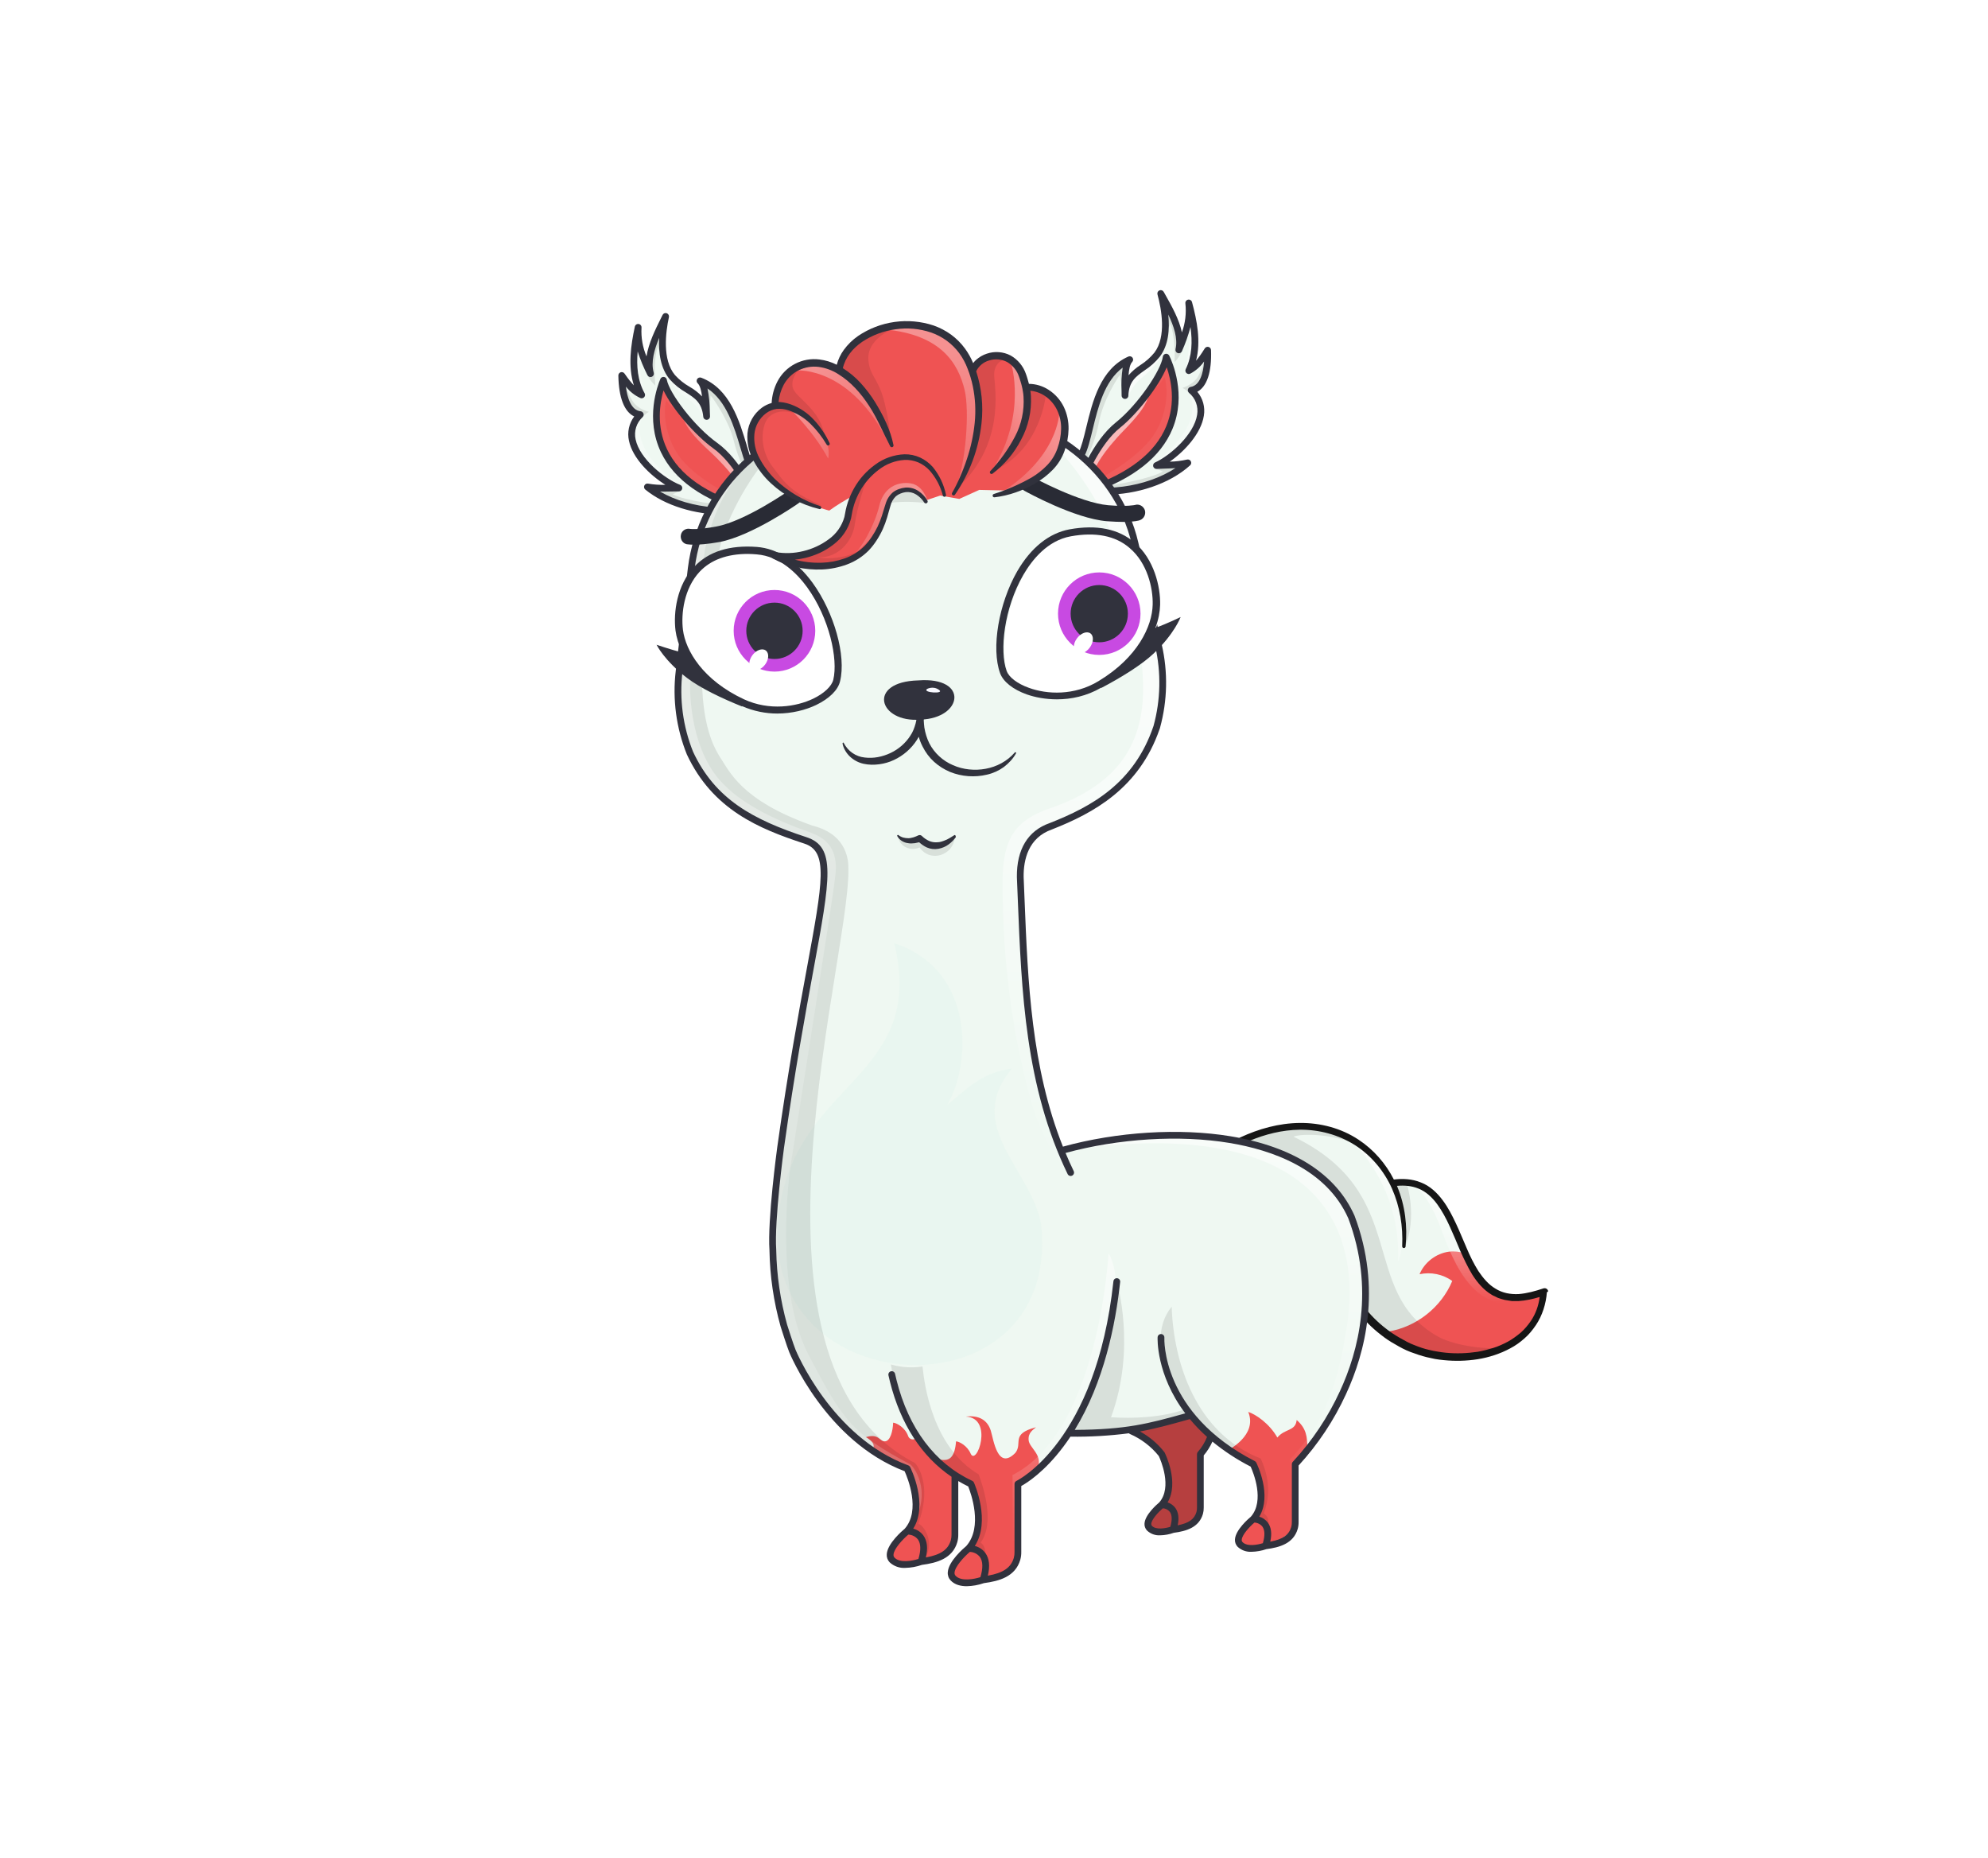 <svg width="882" height="824" viewBox="0 0 882 824" fill="none" xmlns="http://www.w3.org/2000/svg">
<g id="alpaca">
<g>
    <defs>
        <linearGradient x1="84.071%" y1="96.129%" x2="84.071%" y2="7.604%" id="linearGradient-1">
            <stop stop-color="#FFFFFF" stop-opacity="0" offset="0%"></stop>
            <stop stop-color="#FFFFFF" offset="100%"></stop>
        </linearGradient>
        <linearGradient x1="63.959%" y1="98.856%" x2="63.959%" y2="2.256%" id="linearGradient-2">
            <stop stop-color="#FFFFFF" stop-opacity="0" offset="0%"></stop>
            <stop stop-color="#FFFFFF" offset="100%"></stop>
        </linearGradient>
    </defs>
    <g id="Alpacas" stroke="none" stroke-width="1" fill="none" fill-rule="evenodd">
        <g id="tail/fox">
            <g></g>
            <rect id="Rectangle" fill="#E5E5E5" fill-rule="nonzero" opacity="0" x="0" y="0" width="882" height="824"></rect>
            <rect id="Rectangle-997" fill="#FFFBFB" fill-rule="nonzero" opacity="0" x="129" y="0" width="624" height="824" rx="120"></rect>
            <g id="#EFF8F2" transform="translate(551, 499)" fill="#EFF8F2" fill-rule="nonzero">
                <path d="M71.8,53.9 C74.7,15.1 40.7,-12.3 0,6.9 C0,6.9 34.2,25.6 45.6,68.5 C50.2,80.3 59.1,90.3 70.2,96.4 C92.1,109.2 131.8,104.2 134.4,74 C88.9,90.8 104.9,20.4 67.4,25.7" id="Vector"></path>
            </g>
            <g id="#EF5353" transform="translate(616, 555)" fill="#EF5353" fill-rule="nonzero">
                <path d="M69.2,18 C47.8,25.9 40,14.6 33.9,0.9 C31.6,0.2 29.2,-0.1 26.8,0.2 C21.1,1 16,4.9 13.8,10.2 C18.8,9.1 24.2,10.2 28.3,13.2 C23.5,24.8 12.4,33.6 0,35.6 C0.8,36.8 1.7,37.8 2.6,38.9 C3.4,39.4 4.3,39.9 5.1,40.4 C27,53.2 66.6,48.2 69.2,18 Z" id="Vector_2"></path>
            </g>
            <g id="shadow" transform="translate(551, 499)" fill="#000000" fill-rule="nonzero" opacity="0.1">
                <path d="M86.7,93.7 C51.4,73.5 75.1,30.4 22.9,5.2 C25.8,3.8 41.3,3.4 54.2,10.1 C32.5,-5.2 10.6,2 0,7 C0,7 34.2,25.7 45.6,68.6 C55.4,94.8 86.8,110.8 116.4,98.9 C105.5,99.7 93,97.3 86.7,93.7 Z" id="Vector_3"></path>
                <path d="M73.3,26.6 C73.3,26.6 77.7,40.6 72.5,53.7 C72.2,52.3 71.3,34.4 67.9,26.6 C70.2,26.2 73.3,26.6 73.3,26.6 Z" id="Vector_4"></path>
            </g>
            <g id="highlight" transform="translate(599, 506)" fill-rule="nonzero" opacity="0.6">
                <path d="M0.9,0.3 C0.9,0.3 23,20.3 21.2,53.6 C23.1,50.8 30.7,19 0.9,0.3 Z" id="Vector_5" fill="url(#linearGradient-1)"></path>
                <path d="M27.9,19.4 C27.9,19.4 34.1,22.6 40,38.2 C45.9,53.8 55.8,82.2 84.3,69.1 C79,69.1 63.2,76.8 50.4,48.6 C43.1,32.4 41.4,24.9 27.9,19.4 Z" id="Vector_6" fill="url(#linearGradient-2)"></path>
            </g>
            <g id="stroke" transform="translate(549, 498)" fill="#161616" fill-rule="nonzero">
                <path d="M137.8,74.5 C137.5,73.6 136.6,73.2 135.7,73.5 C132.1,74.7 128.5,75.7 124.8,76 C121.1,76.2 117.5,75.5 114.5,73.6 C111.4,71.8 109,68.9 106.9,65.8 C104.9,62.6 103.2,59.2 101.7,55.6 C100.1,52 98.7,48.4 97,44.8 C95.3,41.2 93.5,37.6 91,34.3 C88.6,31.1 85.4,28 81.4,26.5 C77.5,24.9 73.3,24.7 69.4,25.2 C65.8,18.1 60.4,11.9 53.7,7.5 C46,2.4 36.8,5.86197757e-14 27.6,0.1 C18.4,0.2 9.5,2.7 1.3,6.5 C1,6.6 0.8,6.8 0.6,7.1 C0.2,7.8 0.4,8.8 1.1,9.2 L1.2,9.2 C6.6,12.4 11.8,16.5 16.4,20.9 C21.1,25.3 25.4,30.1 29.2,35.3 C29.7,35.9 30.2,36.6 30.6,37.2 L31.9,39.2 C32.8,40.6 33.7,41.9 34.5,43.3 L36.9,47.5 L37.5,48.5 L38,49.6 L39,51.8 L40,54 L40.5,55.1 L40.9,56.2 L42.7,60.7 C43.3,62.2 43.8,63.7 44.2,65.3 L45.6,69.9 L45.6,70 L45.6,70.1 C49.3,79.5 55.6,87.9 63.7,94.1 C65.7,95.7 67.8,97.1 70,98.3 C72.2,99.6 74.4,100.8 76.8,101.7 C79.2,102.6 81.6,103.4 84,104 C85.2,104.3 86.5,104.5 87.7,104.8 C89,105 90.2,105.2 91.5,105.3 C96.5,105.8 101.6,105.7 106.6,104.9 C109.1,104.5 111.6,103.9 114,103.1 C116.4,102.3 118.8,101.3 121,100.1 C123.3,98.9 125.4,97.4 127.3,95.7 C129.3,94 130.9,92 132.4,89.8 C135.3,85.5 136.9,80.3 137.3,75.2 C137.9,74.9 137.9,74.7 137.8,74.5 Z M130.2,87.9 C128.9,89.8 127.4,91.6 125.7,93.1 C123.9,94.6 122,96 120,97.1 C117.9,98.2 115.8,99.2 113.5,99.9 C111.2,100.6 108.9,101.2 106.6,101.6 C101.9,102.3 97.1,102.5 92.3,102 C91.1,101.9 89.9,101.7 88.7,101.5 C87.5,101.3 86.3,101.1 85.2,100.8 C82.9,100.3 80.6,99.5 78.4,98.6 C76.2,97.8 74.1,96.6 72,95.4 C69.9,94.2 67.9,92.9 66,91.4 C58.4,85.6 52.4,77.7 48.9,68.8 L47.5,64.2 C47,62.6 46.6,61 45.9,59.5 L44.1,54.9 L43.6,53.7 L43.1,52.6 L42,50.4 L40.9,48.2 L40.4,47.1 L39.8,46 L37.3,41.7 C36.5,40.3 35.5,38.9 34.6,37.5 L33.2,35.4 C32.7,34.7 32.2,34.1 31.7,33.4 C27.8,28 23.3,23.1 18.5,18.6 C14.3,14.7 10,11.2 5.2,8.1 C12.3,5.1 19.9,3.2 27.6,3.1 C36.2,3 44.8,5.3 52.1,9.9 C59.3,14.5 65.1,21.4 68.6,29.3 C72.1,37.2 73.5,46 73.1,54.8 C73.1,55.2 73.4,55.6 73.8,55.6 C74.2,55.6 74.6,55.3 74.6,54.9 C75.5,46 74.4,36.7 70.9,28.3 C70.9,28.2 70.8,28.1 70.8,28 C74.1,27.7 77.4,28 80.3,29.2 C83.6,30.5 86.4,33.1 88.6,36.1 C90.8,39.1 92.6,42.5 94.2,46 C95.8,49.5 97.3,53.1 98.8,56.7 C100.4,60.3 102.1,63.9 104.2,67.4 C106.4,70.8 109.1,74.1 112.8,76.3 C113.2,76.6 113.7,76.8 114.2,77 L115.6,77.7 C116.6,78.1 117.6,78.3 118.6,78.6 C119.6,78.8 120.7,78.9 121.7,79.1 L124.8,79.1 C128,78.9 131.1,78.2 134.1,77.3 C133.6,81.2 132.3,84.8 130.2,87.9 Z" id="Vector_7"></path>
            </g>
        </g>
    </g>
</g>
<g id="ears/feather">
    <defs>
        <linearGradient id="paint0_linear" x1="489.777" y1="187.07" x2="521.425" y2="187.07"
                        gradientUnits="userSpaceOnUse">
            <stop stop-color="#808080"/>
            <stop offset="0.14" stop-color="#797979"/>
            <stop offset="0.35" stop-color="#646464"/>
            <stop offset="0.6" stop-color="#434343"/>
            <stop offset="0.89" stop-color="#141414"/>
            <stop offset="1"/>
        </linearGradient>
        <linearGradient id="paint1_linear" x1="512.38" y1="189.846" x2="533.388" y2="189.846"
                        gradientUnits="userSpaceOnUse">
            <stop stop-color="white" stop-opacity="0.502"/>
            <stop offset="1" stop-color="white"/>
        </linearGradient>
        <linearGradient id="paint2_linear" x1="525.96" y1="153.298" x2="529.611" y2="153.298"
                        gradientUnits="userSpaceOnUse">
            <stop stop-color="white" stop-opacity="0.502"/>
            <stop offset="1" stop-color="white"/>
        </linearGradient>
        <linearGradient id="paint3_linear" x1="499.782" y1="164.648" x2="517.118" y2="164.648"
                        gradientUnits="userSpaceOnUse">
            <stop stop-color="white" stop-opacity="0.502"/>
            <stop offset="1" stop-color="white"/>
        </linearGradient>
        <linearGradient id="paint4_linear" x1="482.769" y1="190.88" x2="510.138" y2="190.88"
                        gradientUnits="userSpaceOnUse">
            <stop stop-color="white" stop-opacity="0.502"/>
            <stop offset="1" stop-color="white"/>
        </linearGradient>
        <linearGradient id="paint5_linear" x1="291.098" y1="196.629" x2="324.714" y2="196.629"
                        gradientUnits="userSpaceOnUse">
            <stop stop-color="#808080"/>
            <stop offset="0.14" stop-color="#797979"/>
            <stop offset="0.35" stop-color="#646464"/>
            <stop offset="0.6" stop-color="#434343"/>
            <stop offset="0.89" stop-color="#141414"/>
            <stop offset="1"/>
        </linearGradient>
        <linearGradient id="paint6_linear" x1="8989.82" y1="-58.929" x2="8993.48" y2="-58.929"
                        gradientUnits="userSpaceOnUse">
            <stop stop-color="white" stop-opacity="0.502"/>
            <stop offset="1" stop-color="white"/>
        </linearGradient>
        <linearGradient id="paint7_linear" x1="8972.03" y1="-22.376" x2="8993.05" y2="-22.376"
                        gradientUnits="userSpaceOnUse">
            <stop stop-color="white" stop-opacity="0.502"/>
            <stop offset="1" stop-color="white"/>
        </linearGradient>
        <linearGradient id="paint8_linear" x1="302.436" y1="200.055" x2="331.355" y2="200.055"
                        gradientUnits="userSpaceOnUse">
            <stop stop-color="white" stop-opacity="0.502"/>
            <stop offset="1" stop-color="white"/>
        </linearGradient>
        <linearGradient id="paint9_linear" x1="8958.02" y1="-47.573" x2="8975.36" y2="-47.573"
                        gradientUnits="userSpaceOnUse">
            <stop stop-color="white" stop-opacity="0.502"/>
            <stop offset="1" stop-color="white"/>
        </linearGradient>
    </defs>
    <g id="right">
        <g id="#EFF8F2">
            <path id="Path 2485"
                  d="M479.824 201.542C484.705 191.883 484.624 166.87 501.224 159.517C498.479 162.329 499.114 171.262 499.124 175.432C499.592 164.432 507.918 164.521 513.384 157.284C518.85 150.047 517.175 138.273 514.976 130.184C518.752 136.966 524.925 146.94 523.006 155.197C525.779 148.631 528.448 141.589 527.396 134.383C530.025 144.073 532.013 155.041 527.409 164.394C531.38 162.382 533.42 158.964 535.786 155.324C535.98 160.772 535.57 171.975 528.492 173.099C540.992 184.388 523.121 201.899 513.085 206.499C517.555 206.251 522.592 206.417 526.993 205.299C513.854 217.233 488.307 221.692 472.606 214.299C476.199 207.1 474.943 211.2 479.824 201.542Z"
                  fill="#EFF8F2"/>
        </g>
        <g id="#EF5353">
            <path id="Path 2494"
                  d="M479.552 214.266C479.312 214.02 485.884 196.615 496.022 188.526C506.16 180.437 516.522 164.893 517.406 158.418C520.175 164.082 534.765 199.801 483.406 217.477"
                  fill="#EF5353"/>
        </g>
        <g id="shadow">
            <path id="Path 2486" opacity="0.1"
                  d="M493.933 215.075C493.933 215.075 510.214 212.553 515.946 209.113C514.952 208.655 512.046 207.737 512.046 207.737L525.152 206.845C525.152 206.845 511.205 218.345 496.071 217.477C480.937 216.609 493.933 215.075 493.933 215.075Z"
                  fill="black"/>
            <path id="Path 2487" opacity="0.1"
                  d="M524.622 172.043C524.622 172.043 529.399 170.782 531.635 166.827C533.057 164.189 534.081 161.356 534.673 158.418C534.673 158.418 533.119 170.851 530.473 175.397C529.113 177.736 528.941 174.336 524.622 172.043Z"
                  fill="black"/>
            <path id="Path 2488" opacity="0.1"
                  d="M497.555 170.581C497.215 169.179 496.994 167.75 496.896 166.311C495.979 167.199 489.272 177.852 487.59 187.177C486.462 193.074 484.489 198.777 481.733 204.111L479.824 201.542C479.824 201.542 490.113 162.565 498.367 161.572C500.202 165.546 497.555 170.581 497.555 170.581Z"
                  fill="black"/>
            <path id="Path 2489" opacity="0.1"
                  d="M518.469 145.444C518.75 144.762 518.98 144.06 519.157 143.344C519.578 144.797 521.427 148.771 521.145 160.58C522.73 159.01 523.928 157.093 524.645 154.98C525.429 152.668 518.626 137.707 518.626 137.707C518.626 137.707 516.597 137.476 518.469 145.444Z"
                  fill="black"/>
            <path id="Path 2495" opacity="0.1"
                  d="M511.633 172.96C513.628 171.384 515.324 169.462 516.639 167.286C517.709 170.056 519.008 181.062 512.664 191.686C506.32 202.31 489.777 211.263 489.777 211.263L491.985 214.097C491.985 214.097 519.036 201.168 521.009 181.752C522.982 162.336 517.294 160.043 517.294 160.043L511.633 172.96Z"
                  fill="url(#paint0_linear)"/>
        </g>
        <g id="highlight">
            <path id="Path 2490" opacity="0.6"
                  d="M512.38 205.164C512.38 205.164 534.48 189.971 527.826 174.529C532.266 176.973 543.22 192.639 512.38 205.164Z"
                  fill="url(#paint1_linear)"/>
            <path id="Path 2491" opacity="0.6"
                  d="M526.227 150.489C526.959 149.68 527.518 148.731 527.871 147.699C528.1 149.954 526.571 162.909 525.96 164.132C529.093 159.949 531.004 147.732 528.367 142.464C527.055 143.175 526.227 150.489 526.227 150.489Z"
                  fill="url(#paint2_linear)"/>
            <path id="Path 2492" opacity="0.6"
                  d="M500.565 175.827C501.862 172.455 504.064 169.505 506.928 167.304C511.973 163.177 515.69 158.209 517.118 153.47C513.118 156.221 500.05 167.61 499.818 171.202C499.586 174.794 500.565 175.827 500.565 175.827Z"
                  fill="url(#paint3_linear)"/>
            <path id="Path 2496" opacity="0.6"
                  d="M486.215 207.053C486.215 207.053 488.737 201.024 498.903 190.616C509.069 180.208 508.785 177.303 510.138 174.116C505.476 178.081 481.896 199.945 482.794 204.682C483.692 209.419 486.215 207.053 486.215 207.053Z"
                  fill="url(#paint4_linear)"/>
        </g>
        <g id="stroke">
            <path id="Path 2493"
                  d="M490.745 219.4C484.288 219.528 477.881 218.25 471.967 215.655C471.786 215.57 471.624 215.449 471.491 215.301C471.357 215.152 471.254 214.978 471.189 214.789C471.124 214.6 471.096 214.4 471.109 214.201C471.122 214.002 471.175 213.807 471.264 213.628C472.138 211.734 473.172 209.918 474.354 208.199C475.923 205.869 477.304 203.418 478.485 200.869C479.836 198.196 480.802 194.206 481.921 189.587C484.721 178.031 488.202 163.649 500.621 158.149C500.94 158.008 501.298 157.982 501.633 158.076C501.969 158.171 502.261 158.379 502.46 158.665C502.658 158.951 502.751 159.297 502.722 159.643C502.693 159.99 502.544 160.316 502.302 160.565C501.319 161.571 500.876 163.912 500.687 166.465C502.238 164.695 504.03 163.152 506.01 161.881C508.35 160.389 510.435 158.532 512.188 156.381C517.534 149.303 515.323 137.175 513.53 130.581C513.434 130.228 513.471 129.851 513.633 129.523C513.795 129.195 514.072 128.937 514.411 128.799C514.75 128.661 515.128 128.652 515.474 128.773C515.819 128.894 516.109 129.138 516.287 129.458L517.198 131.079C519.833 135.755 523.131 141.606 524.369 147.448C525.862 143.341 526.391 138.946 525.913 134.603C525.858 134.225 525.949 133.84 526.168 133.527C526.387 133.214 526.718 132.996 527.092 132.918C527.466 132.84 527.856 132.908 528.182 133.108C528.508 133.308 528.745 133.625 528.845 133.994C531.067 142.187 532.879 151.449 530.638 159.994C531.913 158.478 533.071 156.868 534.101 155.176L534.53 154.514C534.704 154.247 534.958 154.042 535.256 153.929C535.555 153.817 535.881 153.802 536.188 153.887C536.496 153.972 536.768 154.153 536.966 154.403C537.164 154.653 537.276 154.96 537.288 155.279C537.635 165.063 535.488 171.485 531.2 173.77C532.426 175.227 533.321 176.933 533.822 178.77C534.323 180.607 534.417 182.532 534.1 184.409C532.9 192.191 525.687 200.074 518.98 204.78C521.553 204.727 524.115 204.414 526.625 203.846C526.949 203.763 527.292 203.791 527.599 203.926C527.906 204.061 528.158 204.294 528.317 204.589C528.476 204.884 528.531 205.223 528.474 205.553C528.417 205.883 528.252 206.185 528.004 206.41C518.863 214.7 504.245 219.4 490.745 219.4ZM474.662 213.561C488.004 218.994 508.462 216.213 521.506 207.633C519.853 207.758 518.188 207.81 516.549 207.862C515.4 207.898 514.266 207.933 513.168 207.994C512.82 208.011 512.476 207.908 512.195 207.7C511.915 207.493 511.715 207.195 511.629 206.857C511.545 206.518 511.582 206.16 511.734 205.845C511.886 205.53 512.143 205.278 512.461 205.133C519.236 202.033 529.784 192.703 531.131 183.946C531.431 182.147 531.253 180.3 530.613 178.592C529.973 176.884 528.894 175.374 527.486 174.215C527.276 174.025 527.124 173.78 527.048 173.507C526.971 173.235 526.973 172.946 527.054 172.675C527.134 172.404 527.289 172.161 527.502 171.974C527.714 171.788 527.975 171.665 528.254 171.62C532.514 170.944 533.854 165.22 534.204 160.351C532.622 162.607 530.524 164.453 528.085 165.734C527.804 165.876 527.486 165.927 527.175 165.878C526.864 165.83 526.576 165.684 526.352 165.463C526.128 165.242 525.98 164.956 525.928 164.645C525.875 164.335 525.922 164.016 526.061 163.734C528.9 157.967 529.077 151.455 528.168 145.06C527.193 148.729 525.928 152.314 524.386 155.783C524.24 156.129 523.969 156.408 523.627 156.564C523.285 156.72 522.897 156.742 522.54 156.626C522.182 156.51 521.881 156.265 521.696 155.938C521.511 155.611 521.455 155.226 521.54 154.86C522.64 150.124 520.76 144.59 518.306 139.516C519.017 146.16 518.411 153.116 514.575 158.192C512.639 160.591 510.331 162.665 507.739 164.333C503.91 167.046 500.885 169.188 500.617 175.5C500.613 175.695 500.569 175.888 500.49 176.066C500.41 176.244 500.296 176.405 500.154 176.539C500.011 176.672 499.844 176.776 499.661 176.845C499.478 176.913 499.283 176.944 499.088 176.936C498.695 176.928 498.322 176.767 498.047 176.486C497.772 176.206 497.618 175.829 497.618 175.436C497.618 174.855 497.604 174.181 497.59 173.443C497.41 169.976 497.577 166.5 498.09 163.067C489.964 169.086 487.148 180.715 484.829 190.29C483.667 195.09 482.663 199.236 481.155 202.219C479.913 204.891 478.461 207.461 476.814 209.904C476.004 211.065 475.284 212.286 474.662 213.557V213.561Z"
                  fill="#31323D"/>
            <path id="Path 2497"
                  d="M483.402 218.977C483.09 218.977 482.785 218.879 482.531 218.698C482.277 218.517 482.086 218.26 481.984 217.965C481.92 217.779 481.893 217.582 481.905 217.385C481.917 217.188 481.968 216.996 482.054 216.819C482.14 216.642 482.261 216.483 482.408 216.353C482.556 216.222 482.728 216.122 482.914 216.058C500.974 209.843 512.581 200.769 517.414 189.086C521.759 178.586 519.542 168.431 517.628 162.912C514.1 171.467 504.342 183.812 496.957 189.699C487.731 197.06 481.513 212.692 481.048 214.359C481.026 214.73 480.866 215.08 480.599 215.339C480.314 215.617 479.931 215.77 479.533 215.766C479.136 215.761 478.756 215.599 478.478 215.314C478.33 215.156 478.216 214.97 478.142 214.767C478.068 214.563 478.036 214.347 478.048 214.131C478.13 212.817 484.67 195.665 495.086 187.354C504.827 179.582 515.08 164.349 515.918 158.214C515.962 157.896 516.107 157.6 516.331 157.37C516.556 157.14 516.849 156.988 517.166 156.937C517.484 156.886 517.809 156.938 518.095 157.086C518.38 157.234 518.611 157.47 518.752 157.759C520.097 160.51 526.487 175.005 520.186 190.233C515.009 202.745 502.797 212.388 483.886 218.895C483.73 218.949 483.567 218.977 483.402 218.977ZM480.647 213.241C480.664 213.259 480.681 213.278 480.696 213.296C480.678 213.275 480.661 213.256 480.644 213.238L480.647 213.241Z"
                  fill="#31323D"/>
        </g>
    </g>
    <g id="left">
        <g id="#EFF8F2">
            <path id="Path 2498"
                  d="M334.144 209.776C328.764 200.386 327.536 175.403 310.57 168.929C313.459 171.593 313.293 180.547 313.504 184.713C312.461 173.749 304.15 174.277 298.314 167.336C292.478 160.395 293.533 148.548 295.305 140.354C291.889 147.324 286.247 157.607 288.596 165.754C285.483 159.341 282.449 152.454 283.122 145.198C281.004 155.013 279.593 166.07 284.68 175.169C280.609 173.369 278.393 170.061 275.839 166.55C275.931 172.001 276.926 183.167 284.054 183.919C272.162 195.846 290.925 212.401 301.188 216.462C296.71 216.448 291.688 216.878 287.236 215.988C300.981 227.219 326.727 230.335 342.019 222.134C338.054 215.133 339.524 219.167 334.144 209.776Z"
                  fill="#EFF8F2"/>
        </g>
        <g id="#EF5353">
            <path id="Path 2507"
                  d="M335.081 222.469C335.308 222.211 327.834 205.169 317.286 197.626C306.738 190.083 295.579 175.098 294.357 168.678C291.888 174.478 279.187 210.913 331.404 225.878"
                  fill="#EF5353"/>
        </g>
        <g id="shadow_2">
            <path id="Path 2499" opacity="0.1"
                  d="M320.761 224.029C320.761 224.029 304.371 222.362 298.461 219.229C299.43 218.719 302.282 217.651 302.282 217.651L289.148 217.446C289.148 217.446 303.677 228.204 318.748 226.546C333.819 224.888 320.761 224.029 320.761 224.029Z"
                  fill="black"/>
            <path id="Path 2500" opacity="0.1"
                  d="M292.615 155.778C292.298 155.111 292.031 154.421 291.815 153.715C291.472 155.187 289.833 159.253 290.733 171.031C289.069 169.546 287.773 167.695 286.948 165.623C286.048 163.355 292.055 148.058 292.055 148.058C292.055 148.058 294.068 147.723 292.615 155.778Z"
                  fill="black"/>
            <path id="Path 2502" opacity="0.1"
                  d="M287.863 182.662C287.863 182.662 283.026 181.653 280.587 177.82C279.029 175.261 277.858 172.485 277.113 169.582C277.113 169.582 279.313 181.916 282.195 186.318C283.676 188.582 283.67 185.178 287.863 182.662Z"
                  fill="black"/>
            <path id="Path 2503" opacity="0.1"
                  d="M314.816 179.786C315.083 178.368 315.228 176.929 315.251 175.486C316.214 176.325 323.469 186.612 325.636 195.836C327.072 201.665 329.341 207.255 332.372 212.436L334.144 209.77C334.144 209.77 321.829 171.386 313.534 170.825C311.91 174.9 314.816 179.786 314.816 179.786Z"
                  fill="black"/>
            <path id="Path 2508" opacity="0.1"
                  d="M300.887 182.9C298.811 181.432 297.016 179.603 295.587 177.5C294.664 180.322 293.942 191.381 300.833 201.659C307.724 211.937 324.714 220.011 324.714 220.011L322.657 222.957C322.657 222.957 294.967 211.457 291.98 192.175C288.993 172.893 294.554 170.301 294.554 170.301L300.887 182.9Z"
                  fill="url(#paint5_linear)"/>
        </g>
        <g id="highlight_2">
            <path id="Path 2501" opacity="0.6"
                  d="M285.133 161.222C284.36 160.453 283.752 159.534 283.346 158.522C283.235 160.786 285.44 173.643 286.114 174.832C282.767 170.819 280.214 158.724 282.576 153.319C283.923 153.962 285.133 161.222 285.133 161.222Z"
                  fill="url(#paint6_linear)"/>
            <path id="Path 2504" opacity="0.6"
                  d="M301.822 215.1C301.822 215.1 278.954 201.084 284.794 185.315C280.488 187.986 270.368 204.2 301.822 215.1Z"
                  fill="url(#paint7_linear)"/>
            <path id="Path 2509" opacity="0.6"
                  d="M328.05 215.614C328.05 215.614 325.216 209.726 314.52 199.864C303.824 190.002 303.954 187.086 302.436 183.975C307.299 187.69 331.991 208.29 331.342 213.067C330.693 217.844 328.05 215.614 328.05 215.614Z"
                  fill="url(#paint8_linear)"/>
            <path id="Path 2505" opacity="0.6"
                  d="M312.085 185.182C310.614 181.883 308.261 179.053 305.285 177.004C300.031 173.146 296.059 168.38 294.385 163.722C298.522 166.26 312.17 176.95 312.585 180.522C313 184.094 312.085 185.182 312.085 185.182Z"
                  fill="url(#paint9_linear)"/>
        </g>
        <g id="stroke_2">
            <path id="Path 2510"
                  d="M331.405 227.377C331.265 227.377 331.126 227.357 330.991 227.318C311.769 221.811 299.07 212.818 293.244 200.596C286.155 185.72 291.777 170.909 292.976 168.09C293.102 167.794 293.32 167.547 293.597 167.385C293.874 167.223 294.197 167.155 294.516 167.19C294.836 167.224 295.136 167.36 295.373 167.578C295.609 167.796 295.77 168.084 295.83 168.4C296.989 174.483 308.03 189.158 318.16 196.41C328.991 204.159 336.424 220.949 336.575 222.258C336.598 222.473 336.577 222.689 336.515 222.896C336.452 223.102 336.348 223.293 336.209 223.458C335.947 223.757 335.577 223.94 335.18 223.966C334.783 223.992 334.392 223.859 334.093 223.597C333.813 223.351 333.635 223.01 333.593 222.64C333.042 221 326.013 205.713 316.415 198.846C308.732 193.346 298.342 181.537 294.371 173.178C292.748 178.79 291.071 189.048 295.955 199.306C301.393 210.719 313.46 219.173 331.819 224.435C332.201 224.545 332.525 224.802 332.718 225.15C332.911 225.497 332.958 225.908 332.848 226.29C332.758 226.604 332.569 226.879 332.309 227.075C332.048 227.271 331.731 227.377 331.405 227.377ZM333.929 221.509C333.916 221.525 333.903 221.54 333.891 221.556C333.906 221.536 333.919 221.521 333.933 221.505L333.929 221.509Z"
                  fill="#31323D"/>
            <path id="Path 2506"
                  d="M321.046 228.258C308.446 228.258 295.114 224.358 286.286 217.149C286.027 216.937 285.847 216.645 285.773 216.319C285.699 215.993 285.737 215.652 285.879 215.349C286.022 215.046 286.262 214.8 286.562 214.65C286.861 214.499 287.202 214.453 287.53 214.519C290.067 214.955 292.641 215.134 295.213 215.051C288.269 210.702 280.652 203.208 279.049 195.499C278.633 193.641 278.627 191.714 279.03 189.853C279.434 187.992 280.238 186.242 281.387 184.723C276.981 182.666 274.504 176.365 274.339 166.576C274.334 166.257 274.43 165.945 274.614 165.685C274.799 165.425 275.061 165.23 275.363 165.129C275.665 165.028 275.992 165.026 276.296 165.123C276.6 165.22 276.864 165.411 277.052 165.669L277.515 166.307C278.632 167.942 279.873 169.49 281.225 170.937C278.54 162.525 279.865 153.18 281.655 144.882C281.736 144.509 281.956 144.18 282.271 143.963C282.586 143.746 282.971 143.658 283.349 143.716C283.727 143.774 284.069 143.974 284.304 144.276C284.539 144.577 284.651 144.957 284.615 145.338C284.365 149.701 285.123 154.062 286.83 158.085C287.76 152.185 290.747 146.169 293.135 141.361L293.959 139.695C294.12 139.366 294.397 139.108 294.735 138.969C295.074 138.829 295.452 138.819 295.798 138.939C296.144 139.059 296.434 139.302 296.614 139.621C296.793 139.941 296.849 140.315 296.772 140.673C295.326 147.357 293.752 159.583 299.462 166.373C301.325 168.429 303.504 170.174 305.918 171.542C307.962 172.708 309.832 174.156 311.474 175.842C311.152 173.301 310.587 170.987 309.553 170.033C309.297 169.797 309.131 169.479 309.084 169.133C309.037 168.788 309.112 168.437 309.295 168.141C309.479 167.845 309.76 167.621 310.09 167.51C310.42 167.398 310.779 167.405 311.105 167.529C323.794 172.372 328.025 186.551 331.424 197.945C332.783 202.5 333.957 206.433 335.446 209.033C336.76 211.515 338.267 213.889 339.954 216.133C341.225 217.787 342.353 219.546 343.325 221.392C343.423 221.566 343.486 221.758 343.509 221.957C343.532 222.155 343.516 222.356 343.46 222.548C343.404 222.739 343.31 222.917 343.185 223.072C343.059 223.226 342.904 223.354 342.728 223.448C336.666 226.706 328.999 228.258 321.046 228.258ZM292.838 218.037C306.314 225.923 326.887 227.629 339.928 221.505C339.238 220.268 338.453 219.086 337.581 217.969C335.807 215.616 334.223 213.126 332.843 210.522C331.181 207.622 329.962 203.534 328.549 198.801C325.733 189.36 322.311 177.895 313.882 172.309C314.574 175.713 314.924 179.177 314.927 182.65C314.951 183.385 314.973 184.058 315.002 184.636C315.022 185.028 314.888 185.412 314.628 185.706C314.369 186 314.004 186.181 313.613 186.209C313.223 186.234 312.838 186.107 312.54 185.855C312.241 185.602 312.053 185.244 312.013 184.855C311.413 178.566 308.282 176.584 304.313 174.075C301.636 172.546 299.222 170.596 297.164 168.301C293.064 163.43 292.098 156.519 292.464 149.847C290.28 155.047 288.691 160.666 290.038 165.338C290.142 165.698 290.107 166.085 289.941 166.42C289.774 166.756 289.488 167.018 289.138 167.153C288.787 167.288 288.399 167.286 288.049 167.148C287.7 167.01 287.415 166.746 287.251 166.408C285.529 163.025 284.079 159.511 282.913 155.899C282.339 162.333 282.857 168.825 285.994 174.436C286.148 174.711 286.211 175.027 286.175 175.339C286.139 175.652 286.006 175.945 285.794 176.178C285.582 176.411 285.302 176.571 284.994 176.636C284.686 176.701 284.366 176.667 284.078 176.54C281.575 175.388 279.384 173.654 277.686 171.484C278.294 176.325 279.927 181.973 284.216 182.426C284.498 182.456 284.765 182.564 284.988 182.739C285.21 182.915 285.378 183.149 285.473 183.416C285.568 183.683 285.585 183.971 285.523 184.247C285.46 184.524 285.321 184.777 285.121 184.977C283.775 186.209 282.777 187.773 282.228 189.512C281.679 191.252 281.597 193.105 281.991 194.886C283.791 203.56 294.816 212.324 301.744 215.067C302.069 215.196 302.339 215.433 302.507 215.739C302.676 216.046 302.732 216.401 302.666 216.744C302.6 217.087 302.417 217.396 302.148 217.618C301.879 217.84 301.541 217.961 301.192 217.961C301.142 217.961 301.044 217.961 300.97 217.961C299.937 217.961 298.87 217.983 297.799 218.005C296.157 218.039 294.494 218.074 292.838 218.037Z"
                  fill="#31323D"/>
        </g>
    </g>
</g>




<g>
    <defs>
        <linearGradient x1="50.134%" y1="85.38%" x2="49.809%" y2="23.385%" id="linearGradient-1">
            <stop stop-color="#FFFFFF" stop-opacity="0.5" offset="50%"></stop>
            <stop stop-color="#FFFFFF" offset="100%"></stop>
        </linearGradient>
        <linearGradient x1="73.687%" y1="84.054%" x2="73.687%" y2="1.555%" id="linearGradient-2">
            <stop stop-color="#FFFFFF" stop-opacity="0" offset="0.107%"></stop>
            <stop stop-color="#FFFFFF" offset="100%"></stop>
        </linearGradient>
        <linearGradient x1="18.85%" y1="90.366%" x2="18.85%" y2="-16.842%" id="linearGradient-3">
            <stop stop-color="#FFFFFF" stop-opacity="0" offset="0%"></stop>
            <stop stop-color="#FFFFFF" offset="100%"></stop>
        </linearGradient>
        <linearGradient x1="49.746%" y1="38.829%" x2="49.636%" y2="119.445%" id="linearGradient-4">
            <stop stop-color="#FFFFFF" offset="0%"></stop>
            <stop stop-color="#FFFFFF" stop-opacity="0" offset="78.433%"></stop>
        </linearGradient>
    </defs>
    <g id="Alpacas" stroke="none" stroke-width="1" fill="none" fill-rule="evenodd">
        <g id="pattern/blaze" fill-rule="nonzero">
            <rect id="Rectangle" fill="#E5E5E5" opacity="0" x="0" y="0" width="882" height="824"></rect>
            <rect id="Rectangle-767" fill="#FFFBFB" opacity="0" x="129" y="0" width="624" height="824" rx="120"></rect>
            <g id="pattern" transform="translate(300, 183)">
                <g id="#EFF8F2" fill="#EFF8F2">
                    <path d="M305.793,382.143 C302.121,336.276 256.807,306.965 170.503,326.749 C170.503,326.749 153.542,294.596 152.769,206.09 C153.197,199.834 154.469,187.59 164.708,184.208 C174.108,181.394 224.625,161.619 214.363,105.591 C197.74,45.925 201.655,40.333 180.077,19.855 C163.877,7 139.516,-3.908 98.667,1.64 C63.645,2.163 25.314,9.714 10.411,53.207 C7.292,63.407 -6.629,124.625 6.579,152.372 C22.864,185.947 54.43,184.449 63.273,193.942 C75.049,214.509 35.322,315.078 44.716,392.075 C48.416,422.416 71.355,456.115 101.429,468.118 C102.169,469.369 113.139,488.412 101.388,497.454 C94.458,503.584 91.278,508.474 97.479,510.362 C103.902,511.695 121.691,509.473 123.519,500.695 C123.519,493.538 123.619,474.83 123.619,472.262 C126.554,472.305 130.246,475.63 130.246,475.63 C130.246,475.63 142.459,491.97 123.127,511.183 C122.473,511.987 122.076,512.969 121.989,514.002 C121.902,515.035 122.128,516.07 122.638,516.972 C123.148,517.874 123.919,518.601 124.849,519.059 C125.779,519.516 126.825,519.683 127.851,519.537 C127.908,519.528 129.069,519.23 129.128,519.22 C134.905,518.25 151.51,517.584 152.762,505.473 C152.57,493.361 151.926,475.373 151.47,475.367 C151.406,475.367 150.795,475.243 149.817,475.037 C162.328,470.444 171.117,457.93 175.14,452.889 C175.14,452.889 190.44,453.5 201.381,451.309 C204.181,452.603 206.827,454.208 209.269,456.094 C222.413,464.719 221.492,479.711 210.424,490.254 C207.659,492.464 205.99,502.19 227.771,494.271 C233.115,490.491 231.601,485.805 231.816,480.531 L231.816,462.817 C233.909,460.206 235.759,457.41 237.344,454.464 C240.535,458.079 251.725,465.994 255.881,466.575 C258.997,472.1 263.443,485.937 250.748,496.46 C249.014,498.25 247.355,501.86 252.459,502.811 C257.563,503.762 271.743,504.374 274.489,492.701 L274.501,466.586 C300.522,436.801 307.792,407.101 305.793,382.143 Z" id="Path-4066"></path>
                </g>
                <g id="#EF5353" transform="translate(84, 443)" fill="#EF5353">
                    <path d="M115.979,8.676 C121.981,10.367 127.22,14.067 130.822,19.157 C134.45,25.25 137.769,36.115 126.075,47.257 C123.31,49.467 121.641,59.193 143.422,51.275 C148.766,47.494 147.252,42.808 147.467,37.534 L147.467,19.17 L152.239,11.426 L143.422,1.778 L115.979,8.676 Z" id="Path-4067"></path>
                    <path d="M0.158,11.471 C5.953,9.708 6.038,13.289 8.513,13.329 C10.988,13.369 12.171,8.607 12.244,5.053 C13.857,5.122 17.678,7.339 18.909,10.982 C19.015,11.291 19.188,11.573 19.416,11.806 C19.645,12.04 19.922,12.219 20.229,12.332 C20.536,12.444 20.864,12.487 21.189,12.457 C21.514,12.426 21.828,12.324 22.109,12.156 C22.222,12.083 22.353,12.041 22.488,12.036 C23.8,13.698 33.418,24.85 39.877,28.463 L39.683,59.677 C39.683,59.677 21.383,73.565 11.694,65.931 C10.447,62.717 12.564,58.361 15.009,56.34 C17.454,54.319 23.064,50.931 22.488,40.69 C22.488,31.023 18.501,25.39 18.501,25.39 L2.89,17.002 C2.89,17.002 5.737,14.692 0.158,11.471 Z" id="Path-4068"></path>
                    <path d="M72.363,12.801 C72.08,9.401 74.344,8.273 75.618,7.07 C64.156,10.112 69.887,14.07 66.491,18.424 C58.548,26.487 56.817,12.575 55.578,8.604 C54.097,3.862 50.306,1.661 44.53,2.34 C57.025,3.021 49.222,24.786 46.607,18.696 C45.194,15.39 41.689,13.396 40.161,13.33 C39.149,26.981 30.807,18.423 32.524,23.087 C42.433,31.447 49.611,27.362 50.245,46.147 C51.145,60.028 40.19,62.509 37.893,69.447 C37.665,70.14 37.585,70.873 37.658,71.598 C37.732,72.324 37.957,73.026 38.319,73.659 C38.681,74.292 39.172,74.842 39.76,75.273 C40.348,75.705 41.02,76.008 41.733,76.162 C52.099,78.613 67.597,67.962 67.597,67.962 L67.989,33.288 C67.989,33.288 74.134,28.159 76.469,24.976 C78.589,19.171 72.646,16.201 72.363,12.801 Z" id="Path-4069"></path>
                    <path d="M160.78,17.228 C160.78,17.228 174.044,10.667 169.799,0.275 C173.054,1.292 179.174,5.409 182.711,11.641 C186.043,7.567 190.78,8.929 191.289,3.865 C195.576,7.565 196.044,11.365 195.989,16.542 C191.074,21.817 190.562,24.949 190.562,24.949 L190.562,51.826 C190.562,51.826 177.35,64.803 165.897,59.499 C165.589,55.118 162.86,53.699 173.103,46.876 C177.734,39.283 173.103,24.949 173.103,24.949 L160.78,17.228 Z" id="Path-4070"></path>
                </g>
                <g id="#D3F1E7" transform="translate(44, 235)" fill="#D3F1E7" opacity="0.2">
                    <path d="M117.872,124.747 C113.285,100.453 83.543,81.604 104.961,55.975 C91.642,57.606 84.587,65.267 76.269,72.069 C86.987,53.95 88.692,12.175 52.713,0.348 C66.443,56.748 15.696,61.198 3.472,109.635 C-20.622,205.101 128.008,215.857 117.872,124.747 Z" id="Path-4529"></path>
                </g>
            </g>
            <g id="shadow" transform="translate(300, 192)" fill="#000000">
                <path d="M107.4,483.819 C112.964,469.019 108.464,459.656 105.947,456.965 C19.911,412.493 80.561,224.237 76.185,189.733 C74.34,178.665 65.218,175.433 60.321,174.175 C28.667,162.913 23.746,150.264 19.012,143.159 C4.001,118.824 15.048,68.203 20.603,45.937 C26.78,28.811 36.789,13.322 49.866,0.655 C40.324,3.235 28.553,16.327 28.731,15.812 C8.389,36.8 5.918,64.4 5.918,64.4 C5.918,64.4 3.707,85.388 2.718,93.74 C-2.549,117.919 2.618,131.434 6.354,142.54 C17.054,167.058 45.635,177.319 51.565,179.187 C70.144,181.187 64.776,203.812 64.776,203.812 C64.776,203.812 51.004,283.183 42.017,350.74 C42.764,430.968 84.709,451.101 102.439,460.24 C108.546,468.133 104.645,485.371 102.452,487.155 C106.88,487.139 111.485,493.077 108.582,501.517 C115.381,494.581 111.062,485.346 107.4,483.819 Z" id="Path-541" opacity="0.1"></path>
                <path d="M219.827,387.595 C220.64,412.449 230.588,443.752 259.327,454.953 C260.288,457.264 265.301,467.269 260.686,479.286 C262.198,480.4 262.819,481.42 262.799,484.22 C261.641,482.867 256.866,481.478 256.866,481.478 C266.456,455.778 252.648,458.453 232.048,440.931 C225.802,433.508 205.77,404.892 219.827,387.595 Z" id="Path-542" opacity="0.1"></path>
                <path d="M236.32,443.843 C236.578,444.355 236.816,444.853 237.034,445.338 C237.171,444.97 237.242,444.755 237.242,444.755 L236.32,443.843 Z" id="Path-543"></path>
                <path d="M225.533,433.177 C215.426,436.822 202.562,437.265 192.914,436.642 C204.32,405.915 195.481,376.467 195.481,376.467 C188.781,430.905 173.7,443.776 173.7,443.776 C173.7,443.776 193.782,446.905 228.519,436.131 L225.533,433.177 Z" id="Path-544" opacity="0.1"></path>
                <path d="M135.091,492.212 C141.569,483.324 136.143,467.274 134.198,461.989 C113.866,449.945 110.15,422.666 109.29,414.127 C104.605,414.845 99.821,414.541 95.265,413.235 C100.937,451.546 124.114,463.305 130.388,466.493 C139.246,480.519 128.264,495.572 128.264,495.572 C128.264,495.572 133.737,495.372 137.197,499.205 C137.262,495.577 137.04,493.817 135.091,492.212 Z" id="Path-545" opacity="0.1"></path>
                <path d="M200.06,442.606 C206.187,444.247 211.583,447.903 215.38,452.984 C219.125,459.017 222.551,469.774 210.48,480.803 C207.627,482.99 205.903,492.62 228.385,484.78 C233.901,481.037 232.338,476.398 232.56,471.18 L232.56,452.993 L237.485,445.327 L228.385,435.774 L200.06,442.606 Z" id="Path-546" opacity="0.24"></path>
            </g>
            <g id="reflective" transform="translate(300, 198)" fill="url(#linearGradient-1)" opacity="0.36">
                <path d="M105.3,477.7 C113.7,462.7 105,452.2 103.9,451.6 C78.1,437.6 74.4,433 58.7,402.9 C43,372.8 50.6,320 50.6,320 C50.6,320 70.4,195 70.5,191.2 C72.8,175.4 62.7,172.5 58.3,170.8 C33.4,162.1 24,152.8 22,150.8 C6.3,136.3 6,109.5 6.2,105 C6.4,100.4 12.1,49.9 12.8,45.6 C20.5,8.7 43,0.3 43,0.3 C41.3,0.8 39.6,1.3 37.9,1.8 C32.8,5.9 28.9,10.2 29,9.9 C8.7,30.9 6.2,58.5 6.2,58.5 C6.2,58.5 4,79.5 3,87.8 C-2.3,112 2.9,125.5 6.6,136.6 C17.3,161.1 45.9,171.4 51.8,173.2 C70.4,175.2 65,197.8 65,197.8 C65,197.8 48.4,288.6 42.9,343.6 C40,419.8 84.9,445.1 102.6,454.2 C106.9,459.8 106.2,470 104.7,476.2 C105,476.7 105.2,477.2 105.3,477.7 Z" id="Vector"></path>
            </g>
            <g id="highlight" opacity="0.6" transform="translate(436, 193)">
                <path d="M147.7,327.1 C127.1,312.7 81.7,303.6 36.5,317.3 C145.7,301.2 169.4,348.7 161.3,397.1 C157.6,419.6 152.1,437.9 136.3,454.4 C136.3,454.4 136.7,480.1 136.5,482.9 C135.8,491.6 124.4,491 120.7,493.4 C134.1,494.8 140.1,488 139.4,476.7 C139.4,464.7 139.2,456.5 139.2,456.5 C170.1,424.7 186.4,356.6 147.7,327.1 Z" id="Vector_2" fill="url(#linearGradient-2)"></path>
                <path d="M55.8,362.9 C55.8,362.9 51.704,441.774 13.204,461.274 C13.204,464.874 13.7,488.9 12.7,497.5 C12.2,501.5 7.5,504.8 0.4,507.7 C13.9,505.6 17.1,501.9 16.5,489.2 C16.5,478 16.1,465.1 16.1,465.1 C16.1,465.1 34.3,456.5 47.9,424.7 C54.5,406.1 64.2,377.1 55.8,362.9 Z" id="Vector_3" fill="url(#linearGradient-3)"></path>
                <path d="M31.6,173.1 C55.6,165.5 85.9,140.7 79.7,100 C75.8,78.2 68.9,47.8 65.2,38.9 C61.5,29.9 54.9,12.2 27.9,0.2 C27.9,0.2 48.9,20.2 57,44 C71.9,97 88.7,145.5 29.4,165.7 C15.2,170.7 8.8,178.2 8.8,198 C8.8,225.8 11.2,258.8 21.7,296.4 C27.2,316.1 38.6,328.3 38.6,328.3 C38.6,328.3 18.549,277.247 18.649,235.747 C16.549,203.247 12.1,180.7 31.6,173.1 Z" id="Vector_4" fill="url(#linearGradient-4)"></path>
            </g>
            <g id="stroke" transform="translate(299, 181)" fill="#31323D">
                <path d="M301.985,358.327 C301.98,358.314 301.972,358.303 301.966,358.29 C301.96,358.277 301.959,358.262 301.953,358.249 C293.805,339.796 274.773,327.607 246.912,322.999 C224.321,319.264 196.582,320.993 172.581,327.609 C158.535,292.396 157.023,254.609 155.555,217.954 C155.421,214.596 155.286,211.24 155.144,207.939 C155.072,200.38 157.183,190.599 167.7,186.911 C186.232,179.634 206.365,168.662 215.434,142.491 C215.484,142.399 215.523,142.301 215.552,142.2 L215.652,141.839 C215.662,141.807 215.67,141.774 215.677,141.739 C218.966,129.718 219.223,117.069 216.425,104.924 L206.066,59.812 C197.866,24.1 162.875,-1.312 124.692,0.691 L97.092,2.141 L97.067,2.141 L78.894,3.096 C60.76,4.08 43.547,11.401 30.261,23.782 C16.974,36.163 8.458,52.817 6.199,70.837 L0.799,116.61 C-0.688,129.171 1.008,141.905 5.73,153.639 C17.17,178.125 37.712,186.59 57.783,193.166 C68.538,196.601 66.122,209.711 58.948,248.628 C55.431,267.704 50.615,293.828 45.848,327.783 C45.668,329.103 41.468,360.212 42.383,373.545 C42.571,385.002 44.235,396.387 47.334,407.418 C47.451,407.786 50.196,416.467 51.153,418.765 C51.311,419.165 67.299,458.265 102.346,471.575 C103.661,474.493 109.596,488.928 102.384,497.095 C101.246,498.04 94.727,503.647 94.421,508.376 C94.366,509.027 94.449,509.682 94.665,510.298 C94.88,510.915 95.223,511.479 95.671,511.954 C96.598,512.826 97.694,513.497 98.892,513.927 C100.089,514.358 101.362,514.537 102.632,514.454 C105.153,514.399 107.65,513.949 110.032,513.12 C116.632,512.25 123.607,510.347 125.726,503.02 C126.029,501.908 126.172,500.757 126.15,499.604 L126.15,475.943 C127.583,476.79 129.043,477.599 130.558,478.325 C131.731,481.248 137.204,496.267 129.688,504.771 C128.532,505.731 121.81,511.505 121.495,516.371 C121.439,517.035 121.524,517.704 121.744,518.333 C121.964,518.963 122.315,519.538 122.772,520.023 C124.623,521.991 127.318,522.589 129.911,522.589 C132.506,522.533 135.077,522.069 137.528,521.215 C144.31,520.321 151.489,518.367 153.665,510.84 C153.977,509.698 154.124,508.517 154.1,507.333 L154.1,478.142 C156.647,476.742 164.363,471.894 172.785,460.676 C173.871,459.229 174.913,457.751 175.911,456.243 C175.942,456.243 175.971,456.252 176.003,456.252 C184.636,456.363 193.266,455.862 201.828,454.752 C201.953,454.874 202.098,454.973 202.257,455.044 C207.275,457.209 211.686,460.568 215.108,464.828 C215.853,466.428 221.254,478.663 215.308,485.428 C214.317,486.254 209.029,490.828 208.775,494.751 C208.728,495.317 208.8,495.887 208.988,496.423 C209.176,496.96 209.475,497.45 209.865,497.863 C210.64,498.604 211.56,499.176 212.567,499.545 C213.575,499.913 214.647,500.069 215.717,500.003 C217.783,499.96 219.829,499.586 221.776,498.893 C227.203,498.175 232.938,496.593 234.697,490.512 C234.951,489.585 235.07,488.626 235.051,487.665 L235.051,464.565 C236.619,462.716 237.918,460.654 238.908,458.441 C244.151,462.735 249.838,466.456 255.872,469.541 C256.995,472.027 262.216,484.652 255.952,491.762 C254.91,492.629 249.18,497.575 248.908,501.785 C248.858,502.381 248.935,502.982 249.132,503.546 C249.33,504.111 249.644,504.628 250.055,505.063 C250.886,505.847 251.87,506.452 252.944,506.839 C254.019,507.226 255.162,507.388 256.302,507.315 C258.53,507.268 260.737,506.873 262.843,506.143 C268.686,505.371 274.866,503.674 276.753,497.148 C277.025,496.155 277.152,495.128 277.132,494.098 L277.132,469.059 C285.751,459.668 292.848,448.986 298.165,437.4 C306.618,419.173 314.142,390.658 301.985,358.327 Z M97.865,509.9 C97.698,509.726 97.571,509.516 97.495,509.286 C97.419,509.057 97.395,508.813 97.424,508.573 C97.589,506.011 101.36,501.933 103.973,499.69 C104.799,499.721 105.609,499.93 106.347,500.302 C107.085,500.674 107.734,501.201 108.25,501.847 C109.567,503.675 109.63,506.66 108.469,510.489 C105.801,511.339 100.245,512.43 97.865,509.9 Z M124.965,517.961 C124.789,517.777 124.656,517.556 124.575,517.313 C124.494,517.071 124.468,516.815 124.498,516.561 C124.669,513.902 128.577,509.677 131.277,507.361 C132.138,507.392 132.982,507.608 133.752,507.996 C134.521,508.383 135.198,508.932 135.736,509.605 C137.104,511.505 137.169,514.605 135.962,518.571 C133.215,519.452 127.443,520.591 124.968,517.963 L124.965,517.961 Z M212.059,495.8 C211.951,495.686 211.87,495.55 211.821,495.401 C211.773,495.252 211.758,495.094 211.778,494.938 C211.904,492.978 214.819,489.816 216.895,488.017 C217.503,488.051 218.097,488.212 218.638,488.492 C219.179,488.771 219.655,489.161 220.034,489.637 C221.034,491.021 221.083,493.302 220.215,496.245 C218.061,496.909 213.847,497.7 212.059,495.8 Z M232.459,462.973 C232.202,463.25 232.059,463.614 232.059,463.992 L232.059,487.657 C232.076,488.336 231.996,489.014 231.823,489.671 C230.908,492.834 228.441,494.618 223.489,495.571 C224.179,492.363 223.837,489.782 222.466,487.88 C221.609,486.71 220.4,485.846 219.015,485.414 C224.237,476.614 218.01,463.89 217.72,463.314 C217.652,463.176 217.562,463.05 217.453,462.94 C214.532,459.256 210.898,456.198 206.768,453.951 C213.815,452.665 220.296,450.862 228.468,448.587 L228.891,448.469 C231.234,451.282 233.781,453.919 236.512,456.357 C235.559,458.782 234.188,461.022 232.462,462.974 L232.459,462.973 Z M252.25,503 C252.121,502.865 252.024,502.702 251.965,502.525 C251.907,502.347 251.888,502.159 251.911,501.973 C252.051,499.798 255.27,496.309 257.538,494.351 C258.224,494.384 258.896,494.562 259.507,494.875 C260.119,495.187 260.657,495.626 261.086,496.163 C262.196,497.705 262.252,500.238 261.279,503.498 C258.941,504.23 254.249,505.128 252.25,503 Z M274.583,467.383 C274.443,467.524 274.331,467.691 274.256,467.874 L274.251,467.892 C274.18,468.068 274.143,468.255 274.142,468.444 L274.142,494.09 C274.16,494.838 274.072,495.584 273.881,496.307 C272.864,499.825 270.111,501.79 264.566,502.829 C265.359,499.301 265.009,496.476 263.519,494.408 C262.572,493.12 261.228,492.181 259.693,491.734 C265.463,482.253 258.679,468.394 258.366,467.765 C258.223,467.479 257.993,467.245 257.708,467.099 C216.13,445.799 217.564,412.753 217.588,412.333 C217.613,411.935 217.479,411.544 217.215,411.245 C216.951,410.946 216.58,410.764 216.182,410.739 C215.784,410.714 215.393,410.848 215.094,411.112 C214.795,411.376 214.613,411.747 214.588,412.145 C214.574,412.383 213.794,428.572 226.865,445.913 C210.306,450.524 200.649,453.113 177.823,453.242 C190.784,432.109 195.951,406.399 197.971,387.624 C198.014,387.229 197.898,386.832 197.648,386.522 C197.524,386.369 197.372,386.241 197.199,386.147 C197.026,386.052 196.836,385.993 196.641,385.972 C196.245,385.929 195.849,386.045 195.539,386.295 C195.229,386.544 195.031,386.907 194.988,387.302 C187.318,458.588 152.328,475.702 151.978,475.864 C151.718,475.984 151.498,476.176 151.343,476.418 C151.189,476.659 151.107,476.94 151.107,477.226 L151.107,507.326 C151.128,508.228 151.022,509.128 150.791,510 C149.541,514.321 146.146,516.691 139.264,517.909 C140.292,513.666 139.925,510.29 138.164,507.851 C137.015,506.298 135.363,505.19 133.49,504.716 C140.59,493.739 133.423,477.342 133.095,476.604 C132.948,476.275 132.687,476.009 132.36,475.856 C115.779,468.11 104.16,452.669 98.769,431.2 C98.54,430.288 98.321,429.363 98.112,428.424 C98.074,428.228 97.996,428.041 97.885,427.875 C97.773,427.709 97.629,427.567 97.462,427.457 C97.294,427.348 97.107,427.273 96.91,427.237 C96.713,427.201 96.511,427.204 96.315,427.248 C96.12,427.291 95.935,427.373 95.772,427.489 C95.609,427.605 95.47,427.752 95.365,427.922 C95.259,428.092 95.189,428.282 95.158,428.479 C95.127,428.677 95.136,428.879 95.184,429.073 C95.398,430.039 95.623,430.992 95.859,431.932 C100.582,450.727 109.951,465.093 123.153,474.041 L123.153,499.61 C123.173,500.482 123.07,501.352 122.847,502.194 C121.647,506.355 118.376,508.644 111.762,509.827 C112.742,505.727 112.379,502.46 110.675,500.095 C109.566,498.593 107.973,497.518 106.165,497.05 C112.93,486.345 105.145,470.436 104.788,469.719 C104.758,469.671 104.724,469.625 104.688,469.581 C104.662,469.54 104.633,469.499 104.602,469.461 C104.56,469.405 104.514,469.351 104.463,469.302 C104.383,469.226 104.296,469.159 104.202,469.102 C104.157,469.077 104.111,469.054 104.063,469.034 C104.025,469.017 103.991,468.994 103.952,468.98 C69.778,456.35 54.092,418.036 53.929,417.631 C53.016,415.431 50.223,406.603 50.21,406.567 C47.211,395.801 45.589,384.698 45.383,373.524 C45.383,373.482 45.383,373.439 45.383,373.397 C44.471,360.407 48.783,328.508 48.823,328.197 C53.581,294.313 58.39,268.224 61.902,249.175 C69.434,208.314 71.971,194.55 58.71,190.315 C34.997,182.546 18.318,173.489 8.486,152.445 C3.973,141.199 2.357,128.999 3.786,116.965 L9.186,71.196 C11.361,53.878 19.547,37.874 32.318,25.976 C45.088,14.078 61.631,7.042 79.059,6.096 L106.659,4.646 L106.684,4.646 L124.858,3.691 C161.611,1.759 195.27,26.177 203.15,60.491 L213.51,105.602 C216.203,117.291 215.949,129.465 212.77,141.031 C204.204,166.331 185.523,176.696 166.661,184.104 C157.051,187.474 152.033,195.727 152.151,208.022 C152.294,211.371 152.431,214.723 152.562,218.078 C154.194,258.84 155.882,300.989 174.669,339.778 C174.846,340.131 175.154,340.399 175.527,340.526 C175.9,340.653 176.309,340.628 176.663,340.456 C177.018,340.284 177.291,339.98 177.423,339.608 C177.555,339.237 177.536,338.828 177.369,338.471 C176.076,335.801 174.869,333.113 173.74,330.41 C197.261,323.984 224.357,322.31 246.428,325.962 C265.116,329.052 289.436,337.368 299.198,359.431 C310.949,390.731 303.671,418.368 295.492,436.046 C290.224,447.533 283.166,458.111 274.583,467.386 L274.583,467.383 Z" id="Path-547"></path>
            </g>
        </g>
    </g>
</g>


<g id="eye_shape/shy">
    <path id="Vector" d="M498.2 231.5C496.3 231.5 494 231.4 491.1 231.2C476.7 230 455.4 218.2 454.5 217.7C452.8 216.8 452.2 214.6 453.1 212.9C454 211.2 456.2 210.6 457.9 211.5C458.1 211.6 478.9 223 491.7 224.1C500.2 224.8 503.3 224 503.5 224C505.3 223.4 507.2 224.4 507.9 226.2C508.5 228 507.6 230 505.8 230.7C505.4 230.9 503.3 231.5 498.2 231.5Z" fill="#292B35"/>
    <path id="Vector_2" d="M447.1 298.2C450.2 306.8 472.5 314.2 490.2 303.6C507.9 293 514.8 278.5 515 268.4C515.3 256 508.2 230.8 476.7 236.5C452 240.9 441.4 282 447.1 298.2Z" fill="white"/>
    <path id="Vector_3" d="M512.6 278.5C514 274.8 514.6 271.4 514.7 268.3C514.9 260.2 512 248 503.4 240.7C496.3 234.6 486.6 232.6 474.5 234.8C465.4 236.5 457.4 242.9 451.3 253.4C443.1 267.7 439.7 287.5 443.7 298.6C445.1 302.4 449.4 305.8 455.5 308C459.2 309.3 463.9 310.2 468.9 310.2C475.2 310.2 482.1 308.8 488.6 305C488.6 305.1 488.5 305.1 488.5 305.2C497.1 300.7 506.4 295 511.8 289.9C521.1 281.1 523.8 273.7 523.8 273.7C523.8 273.7 518.1 276.5 512.6 278.5ZM456.5 305.1C451.4 303.3 447.6 300.4 446.6 297.6C443.4 288.7 445.4 269.9 454 255C457.9 248.3 464.7 239.8 475 237.9C486 235.9 494.9 237.6 501.2 243.1C509 249.7 511.6 260.8 511.4 268.2C511.2 277.7 504.8 291.6 487.4 302.1C476.6 308.7 464.4 308 456.5 305.1Z" fill="#31323D"/>
    <g id="#C84AE2">
        <path id="Vector_4" d="M487.7 290.5C497.807 290.5 506 282.307 506 272.2C506 262.093 497.807 253.9 487.7 253.9C477.593 253.9 469.4 262.093 469.4 272.2C469.4 282.307 477.593 290.5 487.7 290.5Z" fill="#C84AE2"/>
    </g>
    <path id="Vector_5" d="M487.7 284.9C494.714 284.9 500.4 279.214 500.4 272.2C500.4 265.186 494.714 259.5 487.7 259.5C480.686 259.5 475 265.186 475 272.2C475 279.214 480.686 284.9 487.7 284.9Z" fill="#31323D"/>
    <path id="Vector_6" d="M483.435 287.312C485.191 284.97 485.361 282.131 483.814 280.972C482.267 279.813 479.59 280.771 477.835 283.113C476.079 285.455 475.91 288.294 477.456 289.453C479.003 290.612 481.68 289.654 483.435 287.312Z" fill="white"/>
    <path id="Vector_7" d="M307.8 241.6C305.9 241.6 305 241.4 304.7 241.4C302.8 241 301.7 239.1 302.1 237.2C302.5 235.3 304.4 234.2 306.2 234.6C306.4 234.6 309.6 235.1 318 233.5C330.7 231.1 350.1 217.6 350.3 217.4C351.9 216.3 354.1 216.7 355.2 218.3C356.3 219.9 355.9 222.1 354.3 223.2C353.5 223.8 333.4 237.7 319.3 240.4C313.8 241.4 310.1 241.6 307.8 241.6Z" fill="#292B35"/>
    <path id="Vector_8" d="M371.2 301.9C369.1 310.7 347.9 320.3 329.4 311.6C310.9 302.9 302.6 289.5 301.4 279.6C299.9 267.5 304.2 241.9 335.8 244.3C360.5 246.1 375.2 285.3 371.2 301.9Z" fill="white"/>
    <path id="Vector_9" d="M360.5 258.5C353.4 248.8 344.9 243.3 335.8 242.6C323.7 241.7 314.4 244.6 308 251.4C300.3 259.5 298.7 271.7 299.7 279.7C300.1 282.7 301.1 286 302.8 289.5C297.2 288 291.3 286 291.3 286C291.3 286 294.7 293 304.8 300.7C310.7 305.2 320.3 309.8 329.3 313.4C329.3 313.4 329.2 313.3 329.2 313.2C334.4 315.5 339.8 316.5 344.8 316.5C351.4 316.5 357.5 314.9 362.1 312.7C367.9 309.9 371.8 306.1 372.7 302.2C375.5 290.9 370.1 271.7 360.5 258.5ZM369.7 301.5C369 304.4 365.6 307.6 360.8 309.9C353.3 313.5 341.4 315.4 330.1 310.2C311.9 301.7 304.2 288.7 303 279.4C302.1 272.1 303.5 261 310.4 253.6C315.4 248.3 322.6 245.7 331.8 245.7C333.1 245.7 334.4 245.8 335.7 245.9C346 246.7 353.6 254.3 358.1 260.5C368 274.2 371.9 292.4 369.7 301.5Z" fill="#31323D"/>
    <g id="#C84AE2">
        <path id="Vector_10" d="M343.6 297.9C353.596 297.9 361.7 289.796 361.7 279.8C361.7 269.804 353.596 261.7 343.6 261.7C333.604 261.7 325.5 269.804 325.5 279.8C325.5 289.796 333.604 297.9 343.6 297.9Z" fill="#C84AE2"/>
    </g>
    <path id="Vector_11" d="M343.6 292.3C350.504 292.3 356.1 286.704 356.1 279.8C356.1 272.896 350.504 267.3 343.6 267.3C336.697 267.3 331.1 272.896 331.1 279.8C331.1 286.704 336.697 292.3 343.6 292.3Z" fill="#31323D"/>
    <path id="Vector_12" d="M339.432 294.796C341.155 292.498 341.297 289.696 339.751 288.536C338.204 287.377 335.554 288.3 333.831 290.598C332.109 292.895 331.966 295.698 333.513 296.857C335.059 298.017 337.71 297.094 339.432 294.796Z" fill="white"/>
</g>


 
    <g id="hairs/croissant">
        <defs>
        <linearGradient id="paint0_linear" x1="368.267" y1="200.519" x2="350.806" y2="187.074" gradientUnits="userSpaceOnUse">
            <stop stop-color="white" stop-opacity="0.502"/>
            <stop offset="1" stop-color="white"/>
        </linearGradient>
        <linearGradient id="paint1_linear" x1="391.289" y1="189.139" x2="367.705" y2="160.301" gradientUnits="userSpaceOnUse">
            <stop stop-color="white" stop-opacity="0.502"/>
            <stop offset="1" stop-color="white"/>
        </linearGradient>
        <linearGradient id="paint2_linear" x1="417.613" y1="209.456" x2="405.164" y2="159.172" gradientUnits="userSpaceOnUse">
            <stop stop-color="white" stop-opacity="0.502"/>
            <stop offset="1" stop-color="white"/>
        </linearGradient>
        <linearGradient id="paint3_linear" x1="447.148" y1="199.594" x2="460.585" y2="190.536" gradientUnits="userSpaceOnUse">
            <stop stop-color="white" stop-opacity="0.502"/>
            <stop offset="1" stop-color="white"/>
        </linearGradient>
        <linearGradient id="paint4_linear" x1="454.317" y1="212.128" x2="471.343" y2="198.958" gradientUnits="userSpaceOnUse">
            <stop stop-color="white" stop-opacity="0.502"/>
            <stop offset="1" stop-color="white"/>
        </linearGradient>
        <linearGradient id="paint5_linear" x1="387.772" y1="237.839" x2="404.351" y2="216.568" gradientUnits="userSpaceOnUse">
            <stop stop-color="white" stop-opacity="0.502"/>
            <stop offset="1" stop-color="white"/>
        </linearGradient>
    </defs>
        <g id="#EF5353">
            <path id="Path 618" d="M455.318 171.791C455.318 171.791 454.524 169.826 453.998 168.258C450.024 153.539 434.07 156.201 431.235 164.729V164.74C419.744 133.33 379.435 141.476 372.063 164.081L372.069 164.088C371.454 163.736 370.829 163.401 370.189 163.088C357.482 156.947 345.64 164.796 344.211 175.914C343.951 177.431 343.817 178.966 343.811 180.505C343.811 180.505 327.866 181.757 335.611 203.75C344.203 221.029 367.917 226.471 367.917 226.471C371.345 224.015 374.941 221.804 378.68 219.855C377.517 222.517 376.721 225.324 376.312 228.2C374.406 237.59 364.253 245.547 352.275 246.2C349.381 246.359 346.478 246.258 343.602 245.9C356.402 252.886 376.892 253.076 386.402 240.476C395.912 227.876 391.225 219.519 400.402 217.107C400.662 217.038 400.909 217.007 401.16 216.961L406.646 217.935C408.31 218.933 409.711 220.314 410.733 221.963L417.159 219.805L425.61 221.305L434.461 217.3L446.761 217.584C446.761 217.584 465.054 213.007 469.853 199.635C476.405 181.394 464.764 171.121 455.318 171.791Z" fill="#EF5353"/>
        </g>
        <g id="shadow">
            <path id="Path 620" opacity="0.1" d="M393.919 223.124C396.698 222.784 399.495 222.602 402.295 222.58C405.166 222.607 408.034 222.789 410.886 223.124C410.886 223.124 408.239 217.356 402.046 217.269C399.664 217.4 396.484 218.9 393.919 223.124Z" fill="black"/>
        </g>
        <g id="highlight" opacity="0.6">
            <path id="Path 621" opacity="0.6" d="M351.033 181.9C351.033 181.9 361.374 191.939 367.402 203.4C368.153 200.622 368.51 189.168 351.033 181.9Z" fill="url(#paint0_linear)"/>
            <path id="Path 622" opacity="0.6" d="M353.967 164.338C353.967 164.338 377.536 162.568 394.446 196.86C393.826 191.1 378.918 152.449 353.967 164.338Z" fill="url(#paint1_linear)"/>
            <path id="Path 623" opacity="0.6" d="M392.712 146.136C417.355 148.458 425.112 160.986 427.994 173.101C430.084 181.906 428.829 204.994 423.594 218.188C426.368 215.262 439.994 187.288 433.03 170.388C429.685 156.684 419.014 138.089 392.712 146.136Z" fill="url(#paint2_linear)"/>
            <path id="Path 624" opacity="0.6" d="M448.549 160.971C448.549 160.971 455.825 183.582 440.339 208.361C444.92 205.07 466.577 179.83 448.549 160.971Z" fill="url(#paint3_linear)"/>
            <path id="Path 625" opacity="0.6" d="M469.933 183.084C469.933 183.084 469.919 203.235 442.033 219.848C448.945 218.312 461.862 213.108 466.421 208.361C470.98 203.614 473.847 195.544 469.933 183.084Z" fill="url(#paint4_linear)"/>
            <path id="Path 626" opacity="0.6" d="M411.556 222.332C411.556 222.332 409.77 215.288 404.018 214.401C398.266 213.514 392.031 216.136 390.118 224.321C388.205 232.506 382.009 243.984 377.675 247.155C384.248 240.742 390.885 236.824 394.595 222.367C395.095 220.46 398.824 216.707 403.624 217.48C408.081 217.779 411.556 222.332 411.556 222.332Z" fill="url(#paint5_linear)"/>
        </g>
        <g id="shadow_2">
            <mask id="mask0" mask-type="alpha" maskUnits="userSpaceOnUse" x="333" y="144" width="139" height="107">
                <path id="Path 618_2" d="M455.318 171.791C455.318 171.791 454.524 169.826 453.998 168.258C450.024 153.539 434.07 156.201 431.235 164.729V164.74C419.744 133.33 379.435 141.476 372.063 164.081L372.069 164.088C371.454 163.736 370.829 163.401 370.189 163.088C357.482 156.947 345.64 164.796 344.211 175.914C343.951 177.431 343.817 178.966 343.811 180.505C343.811 180.505 327.866 181.757 335.611 203.75C344.203 221.029 367.917 226.471 367.917 226.471C371.345 224.015 374.941 221.804 378.68 219.855C377.517 222.517 376.721 225.324 376.312 228.2C374.406 237.59 364.253 245.547 352.275 246.2C349.381 246.359 346.478 246.258 343.602 245.9C356.402 252.886 376.892 253.076 386.402 240.476C395.912 227.876 391.225 219.519 400.402 217.107C400.662 217.038 400.909 217.007 401.16 216.961L406.646 217.935C408.31 218.933 409.711 220.314 410.733 221.963L417.159 219.805L425.61 221.305L434.461 217.3L446.761 217.584C446.761 217.584 465.054 213.007 469.853 199.635C476.405 181.394 464.764 171.121 455.318 171.791Z" fill="#EFF3F4"/>
            </mask>
            <g mask="url(#mask0)">
                <path id="Path 627" opacity="0.1" d="M366.974 196.86C366.545 194.445 365.861 192.083 364.933 189.813C362.118 181.308 354.366 176.764 352.256 173.182C349.921 169.217 353.967 164.338 353.967 164.338C352.116 164.982 350.418 165.999 348.976 167.326C347.535 168.653 346.381 170.263 345.587 172.054C345.103 171.904 344.827 171.838 344.827 171.838C344.827 171.838 337.427 172.78 336.784 177.338C330.33 177.512 324.753 181.931 327.284 197.638C332.507 230.056 358.548 225.077 364.423 224.225C351.351 218.341 348.785 215.214 342.554 206.741C336.323 198.268 337.949 187.617 341.425 184.699C346.257 180.493 353.325 183.611 353.325 183.611C353.274 183.277 351.802 182.242 349.771 181.132C351.307 181.693 352.795 182.378 354.219 183.18C360.227 187.54 364.698 193.623 366.974 196.86ZM343.501 178.393C343.451 178.377 343.401 178.358 343.35 178.343L343.506 178.373L343.501 178.393Z" fill="black"/>
                <path id="Path 628" opacity="0.1" d="M392.933 180.831C390.453 168.263 385.994 167.401 385.277 159.953C384.364 150.488 395.768 146.13 395.39 146.148C386.568 146.548 381.099 150.271 377.652 154.281C377.297 153.981 377.089 153.822 377.089 153.822C373.443 152.355 364.082 156.013 359.646 159.634C381.421 164.557 388.99 185.555 394.966 196.86C394.915 191.456 394.233 186.076 392.933 180.831Z" fill="black"/>
                <path id="Path 629" opacity="0.1" d="M453.788 168.258C459.293 186.358 445.888 202.658 440.519 209.02C462.007 199.532 464.008 174.935 464.008 174.935C462.339 171.069 457.683 168.785 453.788 168.258Z" fill="black"/>
                <path id="Path 630" opacity="0.1" d="M441.082 166.8C440.706 160.668 445.624 159.335 445.624 159.335C443.443 158.451 441.023 158.348 438.774 159.042L438.767 159.021C438.767 159.021 431.014 153.152 425.644 153.487C432.002 167.612 434.13 176.987 433.744 185.157C433.349 188.711 432.719 192.234 431.857 195.704C429.971 202.073 426.914 208.686 423.606 217.477C445.974 198.16 441.459 172.934 441.082 166.8Z" fill="black"/>
                <path id="Path 619" opacity="0.1" d="M384.246 213.144C384.246 213.144 380.218 224.903 379.223 232.661C378.28 240.016 371.796 247.761 362.784 247.155C367.304 248.322 377.97 247.538 384.246 242.268C383.961 243.686 375.412 256.968 347.246 247.625C350.137 246.399 367.551 246.363 374.804 233.205C376.309 228.672 377.685 217.1 384.246 213.144Z" fill="black"/>
            </g>
        </g>
        <g id="stroke">
            <path id="Path 632" d="M471.976 180.5C470.474 177.411 468.153 174.793 465.266 172.931C462.66 171.225 459.619 170.3 456.504 170.265C456.339 169.575 456.122 168.92 455.934 168.245C455.678 167.45 455.489 166.654 455.153 165.834C453.964 162.388 451.56 159.493 448.392 157.69C446.769 156.842 444.989 156.334 443.163 156.196C441.337 156.058 439.501 156.295 437.769 156.89C436.03 157.462 434.43 158.389 433.069 159.613C432.586 160.059 432.144 160.548 431.748 161.073C430.82 158.819 429.629 156.682 428.201 154.706C426.461 152.307 424.36 150.192 421.973 148.436C419.578 146.704 416.944 145.33 414.153 144.357C408.588 142.526 402.678 141.995 396.876 142.806C391.074 143.616 385.535 145.746 380.685 149.031C378.243 150.724 376.103 152.815 374.354 155.217C372.924 157.201 371.866 159.428 371.233 161.79C368.831 160.568 366.233 159.777 363.558 159.453C359.824 158.975 356.034 159.655 352.698 161.401C349.363 163.147 346.645 165.874 344.91 169.215C343.379 172.17 342.507 175.421 342.354 178.745C340.781 179.183 339.299 179.902 337.982 180.868C336.194 182.2 334.704 183.891 333.609 185.834C332.514 187.776 331.837 189.926 331.623 192.145C331.302 196.474 332.28 200.801 334.433 204.57C336.413 208.241 338.987 211.559 342.052 214.389C345.076 217.194 348.464 219.578 352.124 221.478C355.742 223.407 359.593 224.862 363.582 225.809C363.748 225.839 363.919 225.806 364.063 225.717C364.206 225.627 364.31 225.487 364.356 225.325C364.401 225.162 364.384 224.988 364.309 224.838C364.233 224.687 364.104 224.57 363.946 224.509L363.901 224.494C356.398 222.07 349.541 217.979 343.843 212.528C341.08 209.811 338.756 206.68 336.954 203.249C335.149 199.966 334.363 196.219 334.698 192.487C334.88 190.698 335.426 188.965 336.303 187.395C337.18 185.825 338.37 184.451 339.798 183.358C341.193 182.292 342.842 181.608 344.582 181.372C346.375 181.219 348.18 181.442 349.882 182.027C353.508 183.249 356.81 185.277 359.54 187.958C362.343 190.709 364.768 193.82 366.754 197.208L366.759 197.217C366.852 197.386 367.008 197.512 367.194 197.566C367.379 197.62 367.578 197.598 367.748 197.506C367.917 197.413 368.042 197.256 368.097 197.071C368.151 196.886 368.129 196.686 368.036 196.517C366.293 192.784 363.982 189.343 361.186 186.317C358.33 183.182 354.755 180.787 350.769 179.339C349.747 178.982 348.697 178.707 347.631 178.517C347.082 178.42 346.528 178.354 345.972 178.317L345.529 178.302C345.489 178.302 345.458 178.302 345.42 178.302C345.669 175.649 346.439 173.07 347.684 170.714C349.163 167.974 351.43 165.741 354.191 164.302C356.969 162.907 360.096 162.363 363.182 162.738C366.335 163.162 369.354 164.283 372.019 166.02C377.535 169.441 382.019 174.498 385.619 180.081C389.295 185.681 391.775 191.919 394.959 197.955C395.045 198.122 395.189 198.253 395.364 198.322C395.539 198.391 395.734 198.395 395.911 198.332C396.088 198.269 396.237 198.144 396.33 197.98C396.422 197.816 396.452 197.624 396.414 197.44C395.033 190.628 391.889 184.34 388.265 178.398C386.414 175.413 384.294 172.604 381.931 170.005C379.592 167.419 376.906 165.168 373.95 163.317C374.994 158.551 378.359 154.462 382.499 151.636C386.947 148.672 392.015 146.766 397.314 146.064C402.597 145.285 407.99 145.769 413.049 147.478C418.048 149.198 422.411 152.388 425.565 156.631C427.134 158.767 428.395 161.112 429.311 163.599C430.295 166.117 431.065 168.713 431.611 171.36C432.703 176.683 432.983 182.14 432.444 187.546C431.893 192.986 430.744 198.349 429.015 203.537C428.172 206.152 427.194 208.723 426.085 211.237C425.001 213.761 423.779 216.223 422.425 218.612L422.403 218.649C422.311 218.816 422.286 219.012 422.333 219.196C422.38 219.381 422.496 219.541 422.657 219.643C422.817 219.746 423.011 219.783 423.198 219.748C423.386 219.713 423.552 219.608 423.665 219.454C430.148 210.054 434.198 199.192 435.452 187.842C436.325 180.039 435.52 172.14 433.092 164.674C433.654 163.531 434.447 162.518 435.421 161.697C436.395 160.877 437.529 160.268 438.751 159.908C440.074 159.474 441.471 159.31 442.859 159.426C444.246 159.541 445.597 159.934 446.83 160.581C449.298 162.012 451.159 164.294 452.064 167C452.341 167.667 452.526 168.441 452.764 169.175C452.97 169.922 453.248 170.675 453.384 171.414C453.549 172.157 453.73 172.897 453.821 173.652L453.993 174.778L454.093 175.914C454.501 182.077 453.186 188.232 450.293 193.689C447.365 199.243 443.699 204.375 439.393 208.945L439.356 208.985C439.229 209.122 439.157 209.302 439.156 209.49C439.154 209.677 439.223 209.858 439.349 209.997C439.474 210.136 439.647 210.224 439.833 210.242C440.02 210.26 440.206 210.208 440.356 210.095C445.649 206.104 449.973 200.969 453.003 195.073C456.234 189.134 457.748 182.413 457.378 175.662L457.278 174.395L457.118 173.323C459.413 173.532 461.619 174.311 463.536 175.589C465.904 177.169 467.798 179.361 469.017 181.933C470.242 184.539 470.844 187.394 470.776 190.273C470.742 191.736 470.59 193.194 470.32 194.632C470.027 196.084 469.636 197.515 469.15 198.915C468.19 201.653 466.661 204.156 464.662 206.259C462.597 208.412 460.251 210.277 457.687 211.802C452.375 214.82 446.76 217.271 440.935 219.114L440.898 219.126C440.723 219.186 440.577 219.308 440.487 219.47C440.396 219.631 440.369 219.819 440.408 220C440.448 220.18 440.553 220.339 440.703 220.447C440.853 220.555 441.037 220.604 441.221 220.585C444.394 220.216 447.516 219.499 450.531 218.446C453.57 217.408 456.495 216.062 459.261 214.43C462.094 212.798 464.694 210.79 466.989 208.461C469.349 206.059 471.157 203.172 472.286 200C472.822 198.449 473.252 196.863 473.573 195.253C473.877 193.622 474.046 191.968 474.08 190.309C474.148 186.921 473.428 183.562 471.976 180.5Z" fill="#30313C"/>
            <path id="Path 633" d="M413.88 207.193C412.314 205.409 410.397 203.968 408.248 202.96C406.068 201.959 403.691 201.46 401.292 201.501C396.567 201.694 392.012 203.313 388.224 206.143C384.457 208.865 381.317 212.362 379.015 216.398C377.86 218.405 376.909 220.523 376.176 222.719C375.815 223.819 375.51 224.938 375.253 226.068C374.999 227.177 374.853 228.42 374.632 229.301C373.523 233.266 371.099 236.737 367.758 239.143C364.375 241.663 360.514 243.467 356.41 244.443C352.317 245.465 348.053 245.604 343.902 244.853H343.886C343.524 244.784 343.148 244.847 342.828 245.03C342.508 245.213 342.264 245.505 342.14 245.853C342.016 246.2 342.021 246.58 342.153 246.925C342.285 247.269 342.536 247.555 342.86 247.731C346.2 249.513 349.773 250.819 353.476 251.609C357.159 252.421 360.931 252.754 364.699 252.602C368.494 252.444 372.24 251.689 375.799 250.363C379.409 249.023 382.685 246.914 385.399 244.182C386.713 242.801 387.891 241.297 388.916 239.69C389.949 238.115 390.859 236.463 391.639 234.749C392.409 233.04 393.062 231.282 393.596 229.485C394.14 227.711 394.563 225.924 395.091 224.262C395.482 222.688 396.308 221.255 397.473 220.127C398.077 219.615 398.762 219.208 399.5 218.922C400.255 218.606 401.048 218.392 401.86 218.288C403.471 218.108 405.096 218.479 406.469 219.34C407.893 220.232 409.102 221.427 410.01 222.84L410.048 222.899C410.106 222.991 410.181 223.072 410.27 223.135C410.358 223.198 410.458 223.243 410.564 223.268C410.671 223.293 410.78 223.296 410.888 223.278C410.995 223.26 411.098 223.221 411.19 223.164C411.283 223.106 411.363 223.031 411.426 222.942C411.49 222.853 411.535 222.753 411.559 222.647C411.584 222.541 411.587 222.431 411.569 222.324C411.551 222.216 411.513 222.113 411.455 222.021C410.456 220.323 409.085 218.873 407.446 217.78C405.741 216.644 403.704 216.116 401.662 216.28C400.664 216.374 399.683 216.602 398.746 216.957C397.775 217.3 396.869 217.803 396.064 218.445C394.55 219.806 393.452 221.568 392.896 223.526C392.286 225.317 391.835 227.064 391.275 228.754C390.737 230.433 390.086 232.074 389.328 233.666C388.564 235.245 387.685 236.766 386.699 238.216C385.75 239.666 384.665 241.02 383.457 242.262C380.995 244.676 378.037 246.525 374.788 247.679C371.504 248.852 368.056 249.501 364.57 249.602C360.556 249.734 356.544 249.281 352.66 248.258C354.168 248.103 355.664 247.851 357.14 247.506C359.395 246.963 361.594 246.206 363.706 245.246C365.822 244.26 367.823 243.043 369.671 241.616C373.549 238.753 376.336 234.654 377.571 229.994C377.863 228.719 377.946 227.755 378.179 226.702C378.405 225.672 378.679 224.65 378.996 223.644C379.651 221.631 380.504 219.688 381.545 217.844C383.63 214.152 386.456 210.93 389.845 208.381C393.148 205.799 397.153 204.274 401.337 204.005C403.382 203.924 405.421 204.285 407.314 205.065C409.215 205.883 410.928 207.083 412.345 208.591C415.195 211.814 417.243 215.664 418.321 219.829V219.837C418.37 220.019 418.489 220.174 418.652 220.268C418.815 220.363 419.008 220.388 419.19 220.34C419.372 220.291 419.528 220.172 419.622 220.009C419.716 219.846 419.742 219.652 419.693 219.47C418.783 214.966 416.787 210.752 413.88 207.193Z" fill="#30313C"/>
        </g>
    </g>

 

 
<g id="mouth/smirk">
<path id="Rectangle 42" opacity="0.01" d="M459 290H359V390H459V290Z" fill="white"/>
<path id="Vector" opacity="0.1" d="M398.6 371.6C399.3 375.6 404.2 377.7 408 375.9C412.8 382.9 423.2 379.3 423.6 371.2C419.5 375.8 412.8 377.1 408.5 371.6C408.5 371.6 405.3 373.3 398.6 371.6Z" fill="black"/>
<path id="Vector_2" d="M423.9 370.6C423.8 370.4 423.5 370.3 423.3 370.5C422.1 371.3 420.8 372.1 419.6 372.6C419 372.9 418.3 373.1 417.7 373.3C417.1 373.5 416.4 373.6 415.8 373.6C414.6 373.7 413.3 373.5 412.2 373C411.1 372.5 410 371.8 409 370.8C408.6 370.4 408 370.3 407.5 370.5L406.4 371L405.3 371.4C404.5 371.6 403.8 371.8 403 371.8C402.2 371.8 401.4 371.7 400.7 371.5C400 371.3 399.2 370.9 398.6 370.4C398.5 370.3 398.3 370.3 398.2 370.4C398 370.5 398 370.7 398.1 370.9C398.6 371.8 399.3 372.5 400.1 373C400.9 373.5 401.9 373.9 402.9 374C403.9 374.2 404.9 374.1 405.9 374C406.4 373.9 406.9 373.8 407.3 373.7L407.8 373.6C408.8 374.5 409.9 375.3 411.2 375.9C412.8 376.6 414.6 376.8 416.3 376.5C418 376.2 419.6 375.5 420.8 374.6C422.1 373.7 423.2 372.5 424.1 371.3C424 371 424 370.8 423.9 370.6Z" fill="#31323D"/>
<path id="Vector_3" d="M408.4 319.2C427.2 318.6 430 300.1 407.4 301.8C384.5 302.4 389.7 320.7 408.4 319.2Z" fill="#31323D"/>
<path id="Vector_4" d="M411.3 305.6C411.3 305.6 414 304.1 416.6 306C419.4 307.9 409 307.3 411.3 305.6Z" fill="#F8F9FF"/>
<path id="Union" fill-rule="evenodd" clip-rule="evenodd" d="M445.4 340.2C447.6 338.5 449.5 336.5 450.8 334.1C450.9 334 450.9 333.8 450.7 333.8C450.6 333.6 450.3 333.6 450.2 333.8C446.8 337.7 442.2 340.1 437.3 341C432.5 341.9 427.3 341.4 422.8 339.4C418.3 337.5 414.5 334 412.3 329.7C411.2 327.5 410.5 325.1 410.1 322.7C409.973 321.64 409.882 320.58 409.834 319.52C410.009 318.028 410.032 316.526 409.905 315.056C409.978 314.274 409.385 313.598 408.6 313.5C407.7 313.4 407 314 406.9 314.8C406.764 316.072 406.689 317.324 406.677 318.574C406.565 319.395 406.409 320.206 406.2 321C405.7 322.8 405 324.7 403.9 326.3C401.8 329.6 398.7 332.3 395.1 334C391.5 335.7 387.5 336.5 383.6 336C381.6 335.8 379.8 335.1 378.2 334C376.6 332.9 375.3 331.4 374.3 329.5C374.2 329.3 374.1 329.3 374.1 329.4C373.9 329.4 373.8 329.6 373.8 329.8C374.2 331.9 375.4 334 377.1 335.6C378.8 337.2 380.9 338.3 383.2 338.8C385.5 339.3 387.8 339.3 390.1 339C392.3 338.7 394.5 338.1 396.6 337.1C400.7 335.2 404.3 332.1 406.8 328.2C407.092 327.744 407.364 327.275 407.616 326.796C408.028 328.277 408.589 329.733 409.3 331.1C410.6 333.7 412.3 336 414.4 337.9C416.5 339.8 418.9 341.3 421.5 342.4C426.7 344.5 432.5 344.9 437.9 343.6C440.6 343 443.2 341.8 445.4 340.2Z" fill="#31323D"/>
</g>
 

</g>
</svg>